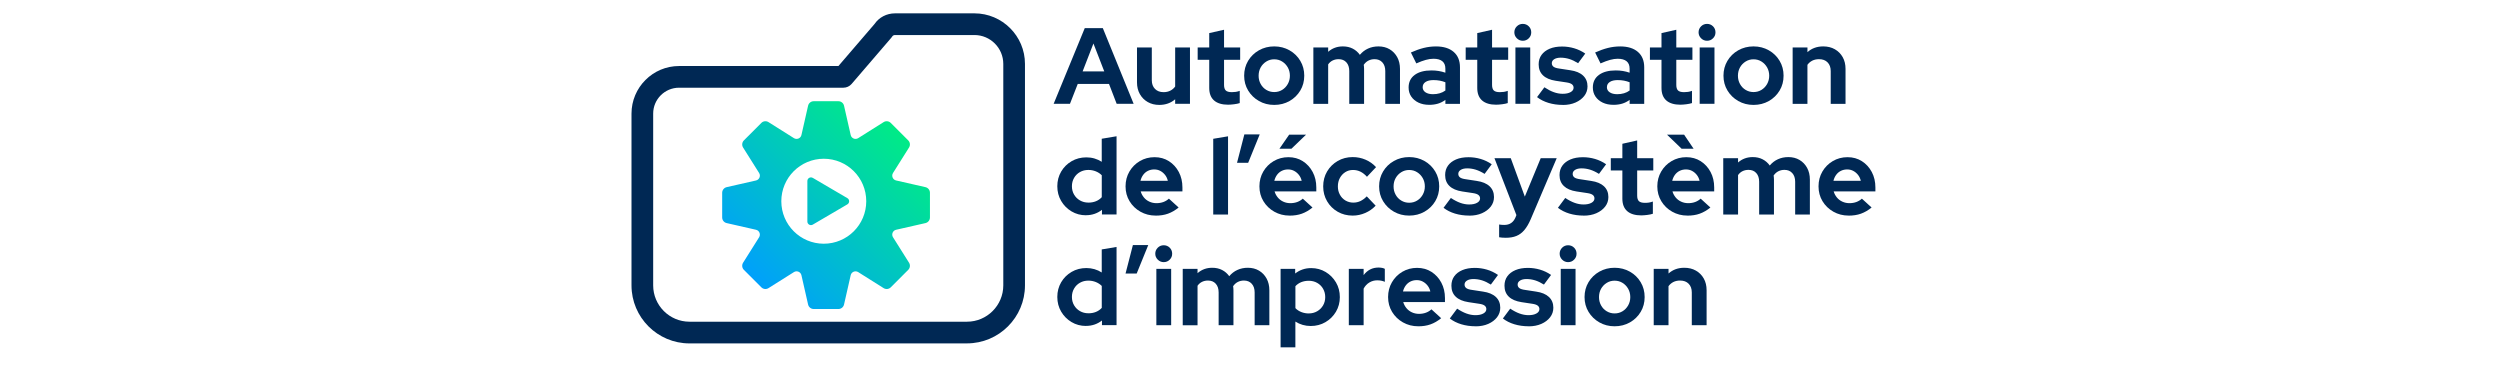 <svg width="445" height="65" viewBox="0 0 445 65" fill="none" xmlns="http://www.w3.org/2000/svg">
<g clip-path="url(#clip0_1127_8508)">
<path d="M172.123 61.127H122.728C117.035 61.127 112.407 56.492 112.407 50.801V20.224C112.407 15.554 116.207 11.752 120.875 11.752H149.239L155.648 4.293C156.467 3.088 157.823 2.376 159.314 2.376H173.448C178.407 2.376 182.445 6.415 182.445 11.376V50.797C182.445 56.492 177.812 61.122 172.123 61.122V61.127ZM120.871 15.612C118.329 15.612 116.265 17.681 116.265 20.219V50.797C116.265 54.361 119.166 57.263 122.728 57.263H172.123C175.686 57.263 178.586 54.361 178.586 50.797V11.376C178.586 8.542 176.281 6.236 173.448 6.236H159.314C159.108 6.236 158.924 6.33 158.83 6.478C158.777 6.558 158.723 6.639 158.656 6.715L151.588 14.94C151.221 15.366 150.689 15.612 150.125 15.612H120.871Z" fill="#002854"/>
<path d="M164.729 33.312L159.511 32.125C158.915 31.991 158.633 31.306 158.956 30.791L161.807 26.26C162.062 25.852 162.004 25.324 161.663 24.988L158.557 21.881C158.217 21.54 157.689 21.482 157.286 21.737L152.757 24.59C152.242 24.916 151.557 24.63 151.423 24.034L150.237 18.813C150.129 18.348 149.713 18.016 149.234 18.016H144.843C144.364 18.016 143.948 18.348 143.841 18.813L142.655 24.034C142.52 24.63 141.836 24.912 141.321 24.59L136.791 21.737C136.384 21.482 135.856 21.54 135.52 21.881L132.414 24.988C132.074 25.328 132.016 25.857 132.271 26.26L135.122 30.791C135.449 31.306 135.162 31.991 134.567 32.125L129.348 33.312C128.883 33.419 128.547 33.836 128.547 34.315V38.708C128.547 39.187 128.878 39.603 129.348 39.71L134.567 40.897C135.162 41.031 135.444 41.716 135.122 42.231L132.271 46.763C132.016 47.17 132.074 47.699 132.414 48.034L135.52 51.142C135.86 51.482 136.388 51.54 136.791 51.285L141.321 48.433C141.836 48.106 142.52 48.392 142.655 48.988L143.841 54.209C143.948 54.675 144.364 55.006 144.843 55.006H149.234C149.713 55.006 150.129 54.675 150.237 54.209L151.423 48.988C151.557 48.392 152.242 48.11 152.757 48.433L157.286 51.285C157.693 51.54 158.221 51.482 158.557 51.142L161.663 48.034C162.004 47.694 162.062 47.166 161.807 46.763L158.956 42.231C158.629 41.716 158.915 41.031 159.511 40.897L164.729 39.71C165.195 39.603 165.53 39.187 165.53 38.708V34.315C165.53 33.836 165.199 33.419 164.729 33.312ZM146.634 43.382C142.458 43.382 139.074 39.997 139.074 35.819C139.074 31.642 142.458 28.257 146.634 28.257C150.81 28.257 154.193 31.642 154.193 35.819C154.193 39.997 150.81 43.382 146.634 43.382ZM144.673 31.66L150.832 35.269C151.253 35.515 151.253 36.124 150.832 36.375L144.673 39.984C144.248 40.234 143.711 39.925 143.711 39.433V32.215C143.711 31.722 144.248 31.413 144.673 31.664V31.66Z" fill="url(#paint0_linear_1127_8508)"/>
<path d="M187.547 18.482L193.088 5.004H196.302L201.789 18.482H198.768L197.403 14.94H191.839L190.452 18.482H187.547ZM192.708 12.706H196.557L194.632 7.74L192.708 12.706Z" fill="#002854"/>
<path d="M206.35 18.675C205.58 18.675 204.895 18.505 204.3 18.164C203.705 17.824 203.235 17.354 202.895 16.749C202.555 16.145 202.385 15.451 202.385 14.672V8.452H205.021V14.287C205.021 14.927 205.209 15.442 205.589 15.827C205.965 16.212 206.475 16.404 207.12 16.404C207.554 16.404 207.952 16.319 208.302 16.145C208.655 15.97 208.946 15.724 209.179 15.402V8.452H211.815V18.482H209.179V17.672C208.409 18.339 207.465 18.675 206.35 18.675Z" fill="#002854"/>
<path d="M218.632 18.639C217.517 18.639 216.671 18.384 216.098 17.878C215.525 17.372 215.243 16.628 215.243 15.652V10.646H213.185V8.452H215.243V5.891L217.88 5.296V8.452H220.749V10.646H217.88V15.115C217.88 15.576 217.983 15.908 218.189 16.105C218.394 16.302 218.752 16.404 219.267 16.404C219.522 16.404 219.76 16.387 219.97 16.355C220.18 16.324 220.417 16.261 220.673 16.172V18.348C220.404 18.437 220.068 18.509 219.661 18.558C219.258 18.608 218.914 18.634 218.632 18.634V18.639Z" fill="#002854"/>
<path d="M226.809 18.675C225.806 18.675 224.902 18.442 224.096 17.981C223.286 17.519 222.646 16.897 222.172 16.113C221.697 15.33 221.46 14.452 221.46 13.476C221.46 12.5 221.693 11.618 222.163 10.83C222.633 10.042 223.273 9.415 224.088 8.954C224.902 8.493 225.811 8.26 226.809 8.26C227.807 8.26 228.715 8.493 229.53 8.954C230.345 9.415 230.985 10.042 231.455 10.83C231.925 11.618 232.157 12.5 232.157 13.476C232.157 14.452 231.925 15.33 231.455 16.113C230.985 16.897 230.349 17.519 229.539 17.981C228.729 18.442 227.82 18.675 226.804 18.675H226.809ZM226.809 16.387C227.332 16.387 227.807 16.257 228.223 16.002C228.639 15.746 228.975 15.397 229.226 14.954C229.476 14.511 229.602 14.018 229.602 13.481C229.602 12.943 229.476 12.433 229.226 11.998C228.975 11.564 228.644 11.21 228.223 10.951C227.807 10.687 227.332 10.557 226.809 10.557C226.285 10.557 225.829 10.687 225.403 10.951C224.978 11.215 224.647 11.564 224.401 11.998C224.159 12.433 224.034 12.93 224.034 13.481C224.034 14.031 224.155 14.511 224.401 14.954C224.643 15.397 224.978 15.746 225.403 16.002C225.829 16.257 226.294 16.387 226.809 16.387Z" fill="#002854"/>
<path d="M233.778 18.482V8.452H236.414V9.222C237.135 8.582 238.003 8.26 239.032 8.26C239.686 8.26 240.272 8.39 240.782 8.654C241.297 8.918 241.718 9.285 242.054 9.76C242.465 9.272 242.949 8.9 243.508 8.645C244.068 8.39 244.685 8.26 245.366 8.26C246.122 8.26 246.785 8.43 247.357 8.77C247.93 9.11 248.378 9.581 248.705 10.176C249.031 10.772 249.197 11.47 249.197 12.267V18.487H246.579V12.652C246.579 11.998 246.404 11.479 246.059 11.103C245.715 10.722 245.249 10.534 244.672 10.534C244.274 10.534 243.911 10.619 243.584 10.785C243.258 10.951 242.98 11.201 242.747 11.537C242.761 11.654 242.774 11.77 242.788 11.882C242.801 11.998 242.806 12.124 242.806 12.267V18.487H240.169V12.652C240.169 11.998 239.999 11.479 239.659 11.103C239.319 10.722 238.858 10.534 238.281 10.534C237.882 10.534 237.529 10.611 237.211 10.767C236.893 10.924 236.629 11.152 236.414 11.461V18.491H233.778V18.482Z" fill="#002854"/>
<path d="M254.389 18.657C253.668 18.657 253.037 18.527 252.482 18.263C251.932 17.998 251.502 17.636 251.193 17.175C250.884 16.713 250.732 16.181 250.732 15.576C250.732 14.613 251.095 13.866 251.82 13.333C252.545 12.8 253.543 12.536 254.814 12.536C255.687 12.536 256.506 12.67 257.276 12.939V12.209C257.276 11.631 257.097 11.197 256.739 10.902C256.381 10.606 255.853 10.458 255.159 10.458C254.734 10.458 254.281 10.525 253.794 10.66C253.306 10.794 252.742 11.005 252.102 11.287L251.139 9.343C251.936 8.985 252.697 8.716 253.418 8.533C254.143 8.354 254.872 8.264 255.602 8.264C256.949 8.264 257.996 8.587 258.748 9.236C259.5 9.885 259.876 10.799 259.876 11.981V18.487H257.28V17.775C256.869 18.084 256.425 18.308 255.951 18.451C255.477 18.59 254.957 18.661 254.393 18.661L254.389 18.657ZM253.234 15.518C253.234 15.903 253.4 16.207 253.735 16.431C254.071 16.655 254.51 16.767 255.065 16.767C255.499 16.767 255.906 16.713 256.278 16.602C256.649 16.494 256.985 16.328 257.28 16.109V14.645C256.958 14.515 256.627 14.421 256.278 14.354C255.933 14.291 255.557 14.255 255.163 14.255C254.559 14.255 254.089 14.367 253.749 14.591C253.409 14.815 253.239 15.119 253.239 15.505L253.234 15.518Z" fill="#002854"/>
<path d="M266.339 18.639C265.225 18.639 264.379 18.384 263.806 17.878C263.233 17.372 262.951 16.628 262.951 15.652V10.646H260.892V8.452H262.951V5.891L265.587 5.296V8.452H268.456V10.646H265.587V15.115C265.587 15.576 265.69 15.908 265.896 16.105C266.102 16.302 266.46 16.404 266.975 16.404C267.23 16.404 267.467 16.387 267.677 16.355C267.888 16.324 268.125 16.261 268.38 16.172V18.348C268.112 18.437 267.776 18.509 267.369 18.558C266.966 18.608 266.621 18.634 266.339 18.634V18.639Z" fill="#002854"/>
<path d="M271.057 7.257C270.645 7.257 270.291 7.109 269.996 6.813C269.7 6.518 269.553 6.164 269.553 5.757C269.553 5.349 269.7 4.978 269.996 4.687C270.291 4.396 270.645 4.252 271.057 4.252C271.468 4.252 271.835 4.396 272.126 4.687C272.413 4.973 272.56 5.331 272.56 5.757C272.56 6.182 272.417 6.522 272.126 6.813C271.835 7.109 271.482 7.257 271.057 7.257ZM269.745 18.482V8.452H272.381V18.482H269.745Z" fill="#002854"/>
<path d="M278.196 18.675C277.274 18.675 276.419 18.554 275.635 18.316C274.852 18.079 274.172 17.734 273.594 17.287L274.901 15.536C275.479 15.921 276.034 16.212 276.566 16.404C277.099 16.597 277.627 16.695 278.155 16.695C278.746 16.695 279.216 16.597 279.57 16.395C279.923 16.198 280.098 15.939 280.098 15.616C280.098 15.361 279.999 15.155 279.798 14.998C279.597 14.846 279.283 14.734 278.845 14.672L276.92 14.381C275.917 14.228 275.161 13.902 274.651 13.409C274.136 12.916 273.881 12.263 273.881 11.457C273.881 10.803 274.051 10.239 274.391 9.773C274.731 9.303 275.21 8.94 275.832 8.676C276.455 8.412 277.198 8.282 278.057 8.282C278.786 8.282 279.503 8.385 280.201 8.591C280.899 8.797 281.557 9.11 282.175 9.536L280.903 11.251C280.353 10.906 279.825 10.655 279.324 10.498C278.822 10.346 278.316 10.266 277.802 10.266C277.327 10.266 276.947 10.355 276.656 10.534C276.369 10.713 276.222 10.951 276.222 11.246C276.222 11.515 276.325 11.725 276.531 11.882C276.736 12.034 277.09 12.146 277.591 12.209L279.498 12.5C280.501 12.643 281.262 12.961 281.79 13.454C282.313 13.946 282.577 14.587 282.577 15.37C282.577 16.01 282.385 16.579 282 17.076C281.615 17.569 281.096 17.963 280.442 18.249C279.789 18.536 279.037 18.684 278.191 18.684L278.196 18.675Z" fill="#002854"/>
<path d="M287.183 18.657C286.462 18.657 285.831 18.527 285.276 18.263C284.726 17.998 284.296 17.636 283.987 17.175C283.679 16.713 283.526 16.181 283.526 15.576C283.526 14.613 283.889 13.866 284.614 13.333C285.339 12.8 286.337 12.536 287.608 12.536C288.481 12.536 289.3 12.67 290.07 12.939V12.209C290.07 11.631 289.891 11.197 289.533 10.902C289.175 10.606 288.647 10.458 287.953 10.458C287.528 10.458 287.076 10.525 286.588 10.66C286.1 10.794 285.536 11.005 284.896 11.287L283.934 9.343C284.73 8.985 285.491 8.716 286.212 8.533C286.937 8.354 287.666 8.264 288.396 8.264C289.743 8.264 290.791 8.587 291.543 9.236C292.294 9.885 292.67 10.799 292.67 11.981V18.487H290.074V17.775C289.663 18.084 289.22 18.308 288.745 18.451C288.271 18.59 287.752 18.661 287.188 18.661L287.183 18.657ZM286.028 15.518C286.028 15.903 286.194 16.207 286.53 16.431C286.865 16.655 287.304 16.767 287.859 16.767C288.293 16.767 288.7 16.713 289.072 16.602C289.443 16.494 289.779 16.328 290.074 16.109V14.645C289.752 14.515 289.421 14.421 289.072 14.354C288.727 14.291 288.351 14.255 287.957 14.255C287.353 14.255 286.883 14.367 286.543 14.591C286.203 14.815 286.033 15.119 286.033 15.505L286.028 15.518Z" fill="#002854"/>
<path d="M299.133 18.639C298.019 18.639 297.173 18.384 296.6 17.878C296.027 17.372 295.745 16.628 295.745 15.652V10.646H293.686V8.452H295.745V5.891L298.381 5.296V8.452H301.25V10.646H298.381V15.115C298.381 15.576 298.484 15.908 298.69 16.105C298.896 16.302 299.254 16.404 299.769 16.404C300.024 16.404 300.261 16.387 300.472 16.355C300.682 16.324 300.919 16.261 301.174 16.172V18.348C300.906 18.437 300.57 18.509 300.163 18.558C299.76 18.608 299.415 18.634 299.133 18.634V18.639Z" fill="#002854"/>
<path d="M303.851 7.257C303.439 7.257 303.086 7.109 302.79 6.813C302.495 6.518 302.347 6.164 302.347 5.757C302.347 5.349 302.495 4.978 302.79 4.687C303.086 4.396 303.439 4.252 303.851 4.252C304.263 4.252 304.63 4.396 304.921 4.687C305.207 4.973 305.355 5.331 305.355 5.757C305.355 6.182 305.212 6.522 304.921 6.813C304.63 7.109 304.276 7.257 303.851 7.257ZM302.54 18.482V8.452H305.176V18.482H302.54Z" fill="#002854"/>
<path d="M312.127 18.675C311.124 18.675 310.22 18.442 309.414 17.981C308.604 17.519 307.964 16.897 307.49 16.113C307.015 15.33 306.778 14.452 306.778 13.476C306.778 12.5 307.011 11.618 307.481 10.83C307.951 10.042 308.591 9.415 309.405 8.954C310.22 8.493 311.129 8.26 312.127 8.26C313.125 8.26 314.033 8.493 314.848 8.954C315.663 9.415 316.303 10.042 316.773 10.83C317.243 11.618 317.475 12.5 317.475 13.476C317.475 14.452 317.243 15.33 316.773 16.113C316.303 16.897 315.667 17.519 314.857 17.981C314.047 18.442 313.138 18.675 312.122 18.675H312.127ZM312.127 16.387C312.65 16.387 313.125 16.257 313.541 16.002C313.957 15.746 314.293 15.397 314.544 14.954C314.794 14.511 314.92 14.018 314.92 13.481C314.92 12.943 314.794 12.433 314.544 11.998C314.293 11.564 313.962 11.21 313.541 10.951C313.125 10.687 312.65 10.557 312.127 10.557C311.603 10.557 311.146 10.687 310.721 10.951C310.296 11.215 309.965 11.564 309.719 11.998C309.477 12.433 309.352 12.93 309.352 13.481C309.352 14.031 309.473 14.511 309.719 14.954C309.96 15.397 310.296 15.746 310.721 16.002C311.146 16.257 311.612 16.387 312.127 16.387Z" fill="#002854"/>
<path d="M319.091 18.482V8.452H321.727V9.281C322.484 8.6 323.419 8.26 324.538 8.26C325.321 8.26 326.011 8.43 326.606 8.77C327.201 9.11 327.667 9.581 328.002 10.176C328.338 10.772 328.504 11.47 328.504 12.267V18.487H325.868V12.652C325.868 11.998 325.68 11.479 325.308 11.103C324.937 10.722 324.431 10.534 323.786 10.534C323.339 10.534 322.94 10.619 322.591 10.794C322.247 10.969 321.956 11.215 321.723 11.537V18.487H319.087L319.091 18.482Z" fill="#002854"/>
<path d="M193.303 38.318C192.354 38.318 191.495 38.085 190.725 37.624C189.955 37.163 189.342 36.545 188.885 35.766C188.429 34.991 188.201 34.118 188.201 33.155C188.201 32.193 188.429 31.324 188.885 30.545C189.342 29.77 189.96 29.152 190.743 28.695C191.526 28.239 192.403 28.011 193.379 28.011C193.88 28.011 194.359 28.078 194.82 28.212C195.281 28.346 195.711 28.543 196.109 28.799V24.697L198.746 24.254V38.175H196.15V37.346C195.331 37.987 194.377 38.309 193.303 38.309V38.318ZM193.728 36.066C194.216 36.066 194.664 35.985 195.067 35.824C195.469 35.663 195.819 35.421 196.114 35.103V31.194C195.819 30.898 195.465 30.666 195.053 30.5C194.641 30.334 194.198 30.249 193.724 30.249C193.173 30.249 192.676 30.375 192.233 30.625C191.79 30.876 191.441 31.221 191.186 31.664C190.931 32.108 190.801 32.605 190.801 33.155C190.801 33.706 190.931 34.203 191.186 34.637C191.441 35.076 191.79 35.421 192.233 35.676C192.676 35.931 193.173 36.061 193.724 36.061L193.728 36.066Z" fill="#002854"/>
<path d="M205.714 38.376C204.712 38.376 203.808 38.143 202.993 37.682C202.179 37.221 201.534 36.599 201.06 35.815C200.585 35.031 200.348 34.154 200.348 33.178C200.348 32.202 200.576 31.324 201.033 30.54C201.489 29.757 202.107 29.134 202.89 28.673C203.673 28.212 204.546 27.979 205.509 27.979C206.471 27.979 207.326 28.216 208.069 28.691C208.812 29.166 209.398 29.806 209.828 30.616C210.257 31.427 210.472 32.345 210.472 33.37V34.064H203.042C203.159 34.463 203.347 34.821 203.611 35.143C203.875 35.466 204.202 35.716 204.591 35.895C204.98 36.075 205.401 36.164 205.853 36.164C206.305 36.164 206.717 36.093 207.093 35.954C207.473 35.81 207.796 35.613 208.064 35.358L209.796 36.939C209.179 37.44 208.548 37.803 207.899 38.036C207.25 38.269 206.52 38.381 205.714 38.381V38.376ZM203.002 32.179H207.872C207.782 31.781 207.617 31.431 207.379 31.131C207.142 30.831 206.86 30.594 206.533 30.419C206.207 30.245 205.844 30.16 205.446 30.16C205.047 30.16 204.663 30.245 204.331 30.41C203.996 30.576 203.718 30.813 203.494 31.113C203.271 31.413 203.105 31.772 203.002 32.184V32.179Z" fill="#002854"/>
<path d="M215.955 38.184V24.706L218.591 24.263V38.184H215.955Z" fill="#002854"/>
<path d="M220.189 28.982L221.496 23.918H224.231L222.172 28.982H220.189Z" fill="#002854"/>
<path d="M229.544 38.376C228.541 38.376 227.637 38.143 226.822 37.682C226.008 37.221 225.363 36.599 224.889 35.815C224.414 35.031 224.177 34.154 224.177 33.178C224.177 32.202 224.406 31.324 224.862 30.54C225.319 29.757 225.936 29.134 226.72 28.673C227.503 28.212 228.376 27.979 229.338 27.979C230.3 27.979 231.155 28.216 231.898 28.691C232.641 29.166 233.227 29.806 233.657 30.616C234.087 31.427 234.302 32.345 234.302 33.37V34.064H226.872C226.988 34.463 227.176 34.821 227.44 35.143C227.704 35.466 228.031 35.716 228.42 35.895C228.81 36.075 229.23 36.164 229.682 36.164C230.135 36.164 230.546 36.093 230.922 35.954C231.303 35.81 231.625 35.613 231.894 35.358L233.626 36.939C233.008 37.44 232.377 37.803 231.728 38.036C231.079 38.269 230.349 38.381 229.544 38.381V38.376ZM226.827 32.179H231.697C231.607 31.781 231.441 31.431 231.204 31.131C230.967 30.831 230.685 30.594 230.358 30.419C230.032 30.245 229.669 30.16 229.271 30.16C228.872 30.16 228.487 30.245 228.156 30.41C227.821 30.576 227.543 30.813 227.319 31.113C227.095 31.413 226.93 31.772 226.827 32.184V32.179ZM227.736 26.479L229.468 23.976H232.471L229.87 26.479H227.736Z" fill="#002854"/>
<path d="M240.782 38.376C239.793 38.376 238.903 38.148 238.106 37.691C237.309 37.234 236.683 36.612 236.222 35.824C235.761 35.036 235.528 34.154 235.528 33.178C235.528 32.202 235.761 31.302 236.222 30.522C236.683 29.739 237.314 29.116 238.106 28.655C238.903 28.194 239.793 27.961 240.782 27.961C241.579 27.961 242.34 28.113 243.061 28.422C243.786 28.731 244.412 29.175 244.936 29.752L243.32 31.467C242.949 31.055 242.559 30.751 242.157 30.554C241.754 30.357 241.311 30.254 240.836 30.254C240.321 30.254 239.865 30.384 239.462 30.639C239.059 30.894 238.737 31.243 238.5 31.678C238.263 32.112 238.142 32.613 238.142 33.178C238.142 33.742 238.258 34.208 238.5 34.651C238.737 35.094 239.068 35.439 239.489 35.69C239.914 35.94 240.38 36.066 240.894 36.066C241.342 36.066 241.763 35.972 242.157 35.788C242.546 35.6 242.922 35.322 243.284 34.951L244.864 36.608C244.35 37.158 243.736 37.593 243.016 37.906C242.295 38.219 241.552 38.376 240.782 38.376Z" fill="#002854"/>
<path d="M250.831 38.376C249.828 38.376 248.924 38.143 248.118 37.682C247.308 37.221 246.668 36.599 246.194 35.815C245.719 35.031 245.482 34.154 245.482 33.178C245.482 32.202 245.715 31.319 246.185 30.531C246.655 29.743 247.295 29.116 248.109 28.655C248.924 28.194 249.832 27.961 250.831 27.961C251.829 27.961 252.737 28.194 253.552 28.655C254.366 29.116 255.006 29.743 255.476 30.531C255.946 31.319 256.179 32.202 256.179 33.178C256.179 34.154 255.946 35.031 255.476 35.815C255.006 36.599 254.371 37.221 253.561 37.682C252.751 38.143 251.842 38.376 250.826 38.376H250.831ZM250.831 36.088C251.354 36.088 251.829 35.958 252.245 35.703C252.661 35.448 252.997 35.099 253.247 34.655C253.498 34.212 253.623 33.719 253.623 33.182C253.623 32.645 253.498 32.134 253.247 31.7C252.997 31.266 252.666 30.912 252.245 30.652C251.829 30.388 251.354 30.258 250.831 30.258C250.307 30.258 249.85 30.388 249.425 30.652C249 30.916 248.669 31.266 248.423 31.7C248.181 32.134 248.056 32.631 248.056 33.182C248.056 33.733 248.176 34.212 248.423 34.655C248.664 35.099 249 35.448 249.425 35.703C249.85 35.958 250.316 36.088 250.831 36.088Z" fill="#002854"/>
<path d="M261.55 38.376C260.628 38.376 259.773 38.255 258.99 38.018C258.207 37.781 257.526 37.436 256.949 36.988L258.256 35.237C258.833 35.622 259.388 35.913 259.921 36.106C260.454 36.298 260.982 36.397 261.51 36.397C262.101 36.397 262.571 36.298 262.924 36.097C263.278 35.9 263.452 35.64 263.452 35.318C263.452 35.063 263.354 34.857 263.152 34.7C262.951 34.548 262.638 34.436 262.199 34.373L260.274 34.082C259.272 33.93 258.516 33.603 258.005 33.11C257.491 32.618 257.235 31.964 257.235 31.158C257.235 30.505 257.406 29.94 257.746 29.475C258.086 29.005 258.565 28.642 259.187 28.378C259.809 28.113 260.552 27.984 261.411 27.984C262.141 27.984 262.857 28.087 263.555 28.293C264.253 28.498 264.911 28.812 265.529 29.237L264.258 30.952C263.707 30.608 263.179 30.357 262.678 30.2C262.177 30.048 261.671 29.967 261.156 29.967C260.682 29.967 260.301 30.057 260.01 30.236C259.724 30.415 259.576 30.652 259.576 30.948C259.576 31.216 259.679 31.427 259.885 31.584C260.091 31.736 260.445 31.848 260.946 31.91L262.853 32.202C263.855 32.345 264.616 32.663 265.144 33.155C265.668 33.648 265.932 34.288 265.932 35.072C265.932 35.712 265.739 36.281 265.355 36.778C264.97 37.27 264.45 37.664 263.797 37.951C263.143 38.237 262.392 38.385 261.546 38.385L261.55 38.376Z" fill="#002854"/>
<path d="M268.036 42.325C267.803 42.325 267.583 42.316 267.373 42.298C267.163 42.281 266.984 42.258 266.845 42.231V39.961C267.1 40.011 267.409 40.037 267.767 40.037C268.729 40.037 269.396 39.581 269.768 38.672L269.92 38.287L266.012 28.158H268.917L271.419 34.995L274.248 28.158H277.095L272.476 38.998C272.131 39.809 271.75 40.454 271.339 40.942C270.927 41.43 270.457 41.784 269.924 41.998C269.392 42.218 268.761 42.325 268.027 42.325H268.036Z" fill="#002854"/>
<path d="M281.91 38.376C280.988 38.376 280.134 38.255 279.35 38.018C278.567 37.781 277.887 37.436 277.309 36.988L278.616 35.237C279.194 35.622 279.749 35.913 280.281 36.106C280.814 36.298 281.342 36.397 281.87 36.397C282.461 36.397 282.931 36.298 283.285 36.097C283.638 35.9 283.813 35.64 283.813 35.318C283.813 35.063 283.714 34.857 283.513 34.7C283.311 34.548 282.998 34.436 282.559 34.373L280.635 34.082C279.632 33.93 278.876 33.603 278.366 33.11C277.851 32.618 277.596 31.964 277.596 31.158C277.596 30.505 277.766 29.94 278.106 29.475C278.446 29.005 278.925 28.642 279.547 28.378C280.169 28.113 280.912 27.984 281.772 27.984C282.501 27.984 283.217 28.087 283.916 28.293C284.614 28.498 285.272 28.812 285.889 29.237L284.618 30.952C284.068 30.608 283.54 30.357 283.038 30.2C282.537 30.048 282.031 29.967 281.517 29.967C281.042 29.967 280.662 30.057 280.371 30.236C280.084 30.415 279.937 30.652 279.937 30.948C279.937 31.216 280.04 31.427 280.245 31.584C280.451 31.736 280.805 31.848 281.306 31.91L283.213 32.202C284.215 32.345 284.976 32.663 285.505 33.155C286.028 33.648 286.292 34.288 286.292 35.072C286.292 35.712 286.1 36.281 285.715 36.778C285.33 37.27 284.811 37.664 284.157 37.951C283.504 38.237 282.752 38.385 281.906 38.385L281.91 38.376Z" fill="#002854"/>
<path d="M292.169 38.34C291.055 38.34 290.209 38.085 289.636 37.579C289.063 37.073 288.781 36.33 288.781 35.354V30.348H286.722V28.154H288.781V25.593L291.417 24.997V28.154H294.286V30.348H291.417V34.816C291.417 35.278 291.52 35.609 291.726 35.806C291.932 36.003 292.29 36.106 292.805 36.106C293.06 36.106 293.297 36.088 293.507 36.057C293.718 36.025 293.955 35.963 294.21 35.873V38.049C293.941 38.139 293.606 38.211 293.198 38.26C292.796 38.309 292.451 38.336 292.169 38.336V38.34Z" fill="#002854"/>
<path d="M300.369 38.376C299.366 38.376 298.462 38.143 297.647 37.682C296.833 37.221 296.188 36.599 295.714 35.815C295.239 35.031 295.002 34.154 295.002 33.178C295.002 32.202 295.23 31.324 295.687 30.54C296.144 29.757 296.761 29.134 297.544 28.673C298.328 28.212 299.201 27.979 300.163 27.979C301.125 27.979 301.98 28.216 302.723 28.691C303.466 29.166 304.052 29.806 304.482 30.616C304.912 31.427 305.126 32.345 305.126 33.37V34.064H297.697C297.813 34.463 298.001 34.821 298.265 35.143C298.529 35.466 298.856 35.716 299.245 35.895C299.635 36.075 300.055 36.164 300.507 36.164C300.96 36.164 301.371 36.093 301.747 35.954C302.128 35.81 302.45 35.613 302.718 35.358L304.451 36.939C303.833 37.44 303.202 37.803 302.553 38.036C301.904 38.269 301.174 38.381 300.369 38.381V38.376ZM299.33 26.479L296.734 23.976H299.773L301.465 26.479H299.33ZM297.652 32.179H302.522C302.432 31.781 302.266 31.431 302.029 31.131C301.792 30.831 301.51 30.594 301.183 30.419C300.857 30.245 300.494 30.16 300.096 30.16C299.697 30.16 299.312 30.245 298.981 30.41C298.646 30.576 298.368 30.813 298.144 31.113C297.92 31.413 297.755 31.772 297.652 32.184V32.179Z" fill="#002854"/>
<path d="M306.738 38.184V28.154H309.374V28.924C310.095 28.284 310.963 27.961 311.992 27.961C312.646 27.961 313.232 28.091 313.742 28.355C314.257 28.619 314.678 28.987 315.014 29.461C315.425 28.973 315.909 28.602 316.468 28.346C317.028 28.091 317.645 27.961 318.326 27.961C319.082 27.961 319.744 28.131 320.317 28.472C320.89 28.812 321.338 29.282 321.665 29.878C321.991 30.473 322.157 31.172 322.157 31.969V38.188H319.539V32.354C319.539 31.7 319.364 31.181 319.019 30.805C318.675 30.424 318.209 30.236 317.632 30.236C317.234 30.236 316.871 30.321 316.544 30.487C316.218 30.652 315.94 30.903 315.707 31.239C315.721 31.355 315.734 31.472 315.748 31.584C315.761 31.7 315.766 31.825 315.766 31.969V38.188H313.129V32.354C313.129 31.7 312.959 31.181 312.619 30.805C312.279 30.424 311.818 30.236 311.24 30.236C310.842 30.236 310.489 30.312 310.171 30.469C309.853 30.625 309.589 30.854 309.374 31.163V38.193H306.738V38.184Z" fill="#002854"/>
<path d="M329.063 38.376C328.061 38.376 327.157 38.143 326.342 37.682C325.527 37.221 324.883 36.599 324.408 35.815C323.934 35.031 323.697 34.154 323.697 33.178C323.697 32.202 323.925 31.324 324.382 30.54C324.838 29.757 325.456 29.134 326.239 28.673C327.022 28.212 327.895 27.979 328.857 27.979C329.82 27.979 330.675 28.216 331.418 28.691C332.161 29.166 332.747 29.806 333.177 30.616C333.606 31.427 333.821 32.345 333.821 33.37V34.064H326.391C326.508 34.463 326.696 34.821 326.96 35.143C327.224 35.466 327.55 35.716 327.94 35.895C328.329 36.075 328.75 36.164 329.202 36.164C329.654 36.164 330.066 36.093 330.442 35.954C330.822 35.81 331.145 35.613 331.413 35.358L333.145 36.939C332.528 37.44 331.896 37.803 331.247 38.036C330.598 38.269 329.869 38.381 329.063 38.381V38.376ZM326.351 32.179H331.221C331.131 31.781 330.965 31.431 330.728 31.131C330.491 30.831 330.209 30.594 329.882 30.419C329.556 30.245 329.193 30.16 328.795 30.16C328.396 30.16 328.011 30.245 327.68 30.41C327.345 30.576 327.067 30.813 326.843 31.113C326.619 31.413 326.454 31.772 326.351 32.184V32.179Z" fill="#002854"/>
<path d="M193.303 58.019C192.354 58.019 191.495 57.787 190.725 57.325C189.955 56.864 189.342 56.246 188.885 55.467C188.429 54.693 188.201 53.819 188.201 52.857C188.201 51.894 188.429 51.025 188.885 50.246C189.342 49.472 189.96 48.854 190.743 48.397C191.526 47.94 192.403 47.712 193.379 47.712C193.88 47.712 194.359 47.779 194.82 47.913C195.281 48.048 195.711 48.245 196.109 48.5V44.398L198.746 43.955V57.876H196.15V57.048C195.331 57.688 194.377 58.011 193.303 58.011V58.019ZM193.728 55.767C194.216 55.767 194.664 55.687 195.067 55.525C195.469 55.364 195.819 55.122 196.114 54.804V50.895C195.819 50.6 195.465 50.367 195.053 50.202C194.641 50.036 194.198 49.951 193.724 49.951C193.173 49.951 192.676 50.076 192.233 50.327C191.79 50.578 191.441 50.922 191.186 51.366C190.931 51.809 190.801 52.306 190.801 52.857C190.801 53.407 190.931 53.904 191.186 54.339C191.441 54.778 191.79 55.122 192.233 55.378C192.676 55.633 193.173 55.763 193.724 55.763L193.728 55.767Z" fill="#002854"/>
<path d="M200.348 48.684L201.655 43.619H204.39L202.331 48.684H200.348Z" fill="#002854"/>
<path d="M207.142 46.66C206.731 46.66 206.377 46.512 206.082 46.216C205.786 45.921 205.638 45.567 205.638 45.16C205.638 44.752 205.786 44.381 206.082 44.09C206.377 43.798 206.731 43.655 207.142 43.655C207.554 43.655 207.921 43.798 208.212 44.09C208.498 44.381 208.646 44.734 208.646 45.16C208.646 45.585 208.503 45.925 208.212 46.216C207.921 46.512 207.568 46.66 207.142 46.66ZM205.831 57.885V47.855H208.467V57.885H205.831Z" fill="#002854"/>
<path d="M210.526 57.885V47.855H213.162V48.625C213.883 47.985 214.751 47.663 215.78 47.663C216.434 47.663 217.02 47.792 217.531 48.057C218.045 48.321 218.466 48.688 218.802 49.163C219.213 48.675 219.697 48.303 220.256 48.048C220.816 47.792 221.433 47.663 222.114 47.663C222.87 47.663 223.533 47.833 224.105 48.173C224.678 48.513 225.126 48.984 225.453 49.579C225.779 50.175 225.945 50.873 225.945 51.67V57.89H223.327V52.055C223.327 51.401 223.152 50.882 222.807 50.506C222.463 50.125 221.997 49.937 221.42 49.937C221.022 49.937 220.659 50.022 220.332 50.188C220.006 50.354 219.728 50.605 219.495 50.94C219.509 51.057 219.522 51.173 219.536 51.285C219.549 51.401 219.554 51.527 219.554 51.67V57.89H216.917V52.055C216.917 51.401 216.747 50.882 216.407 50.506C216.067 50.125 215.606 49.937 215.029 49.937C214.63 49.937 214.277 50.013 213.959 50.17C213.641 50.327 213.377 50.555 213.162 50.864V57.894H210.526V57.885Z" fill="#002854"/>
<path d="M227.946 61.816V47.855H230.542V48.684C231.361 48.043 232.314 47.721 233.388 47.721C234.337 47.721 235.196 47.954 235.966 48.415C236.736 48.876 237.349 49.498 237.806 50.273C238.262 51.048 238.491 51.921 238.491 52.884C238.491 53.846 238.258 54.715 237.797 55.494C237.336 56.269 236.714 56.887 235.93 57.343C235.147 57.8 234.274 58.028 233.312 58.028C232.811 58.028 232.332 57.961 231.866 57.827C231.405 57.693 230.976 57.495 230.577 57.24V61.821H227.941L227.946 61.816ZM232.967 55.79C233.518 55.79 234.015 55.66 234.458 55.404C234.901 55.149 235.25 54.8 235.505 54.366C235.76 53.931 235.89 53.434 235.89 52.884C235.89 52.333 235.76 51.836 235.505 51.392C235.25 50.949 234.901 50.605 234.458 50.354C234.015 50.103 233.518 49.978 232.967 49.978C232.48 49.978 232.037 50.058 231.629 50.219C231.226 50.381 230.877 50.622 230.582 50.94V54.849C230.864 55.145 231.213 55.378 231.629 55.543C232.045 55.709 232.493 55.794 232.967 55.794V55.79Z" fill="#002854"/>
<path d="M240.089 57.885V47.855H242.725V48.97C243.047 48.536 243.432 48.2 243.88 47.967C244.327 47.734 244.833 47.622 245.401 47.622C245.889 47.636 246.256 47.712 246.498 47.855V50.166C246.306 50.076 246.095 50.009 245.862 49.964C245.63 49.919 245.392 49.897 245.151 49.897C244.636 49.897 244.171 50.027 243.745 50.282C243.32 50.537 242.98 50.904 242.725 51.379V57.885H240.089Z" fill="#002854"/>
<path d="M252.446 58.078C251.444 58.078 250.54 57.845 249.725 57.384C248.91 56.922 248.266 56.3 247.791 55.516C247.317 54.733 247.08 53.855 247.08 52.879C247.08 51.903 247.308 51.025 247.765 50.242C248.221 49.458 248.839 48.836 249.622 48.375C250.405 47.913 251.278 47.681 252.24 47.681C253.203 47.681 254.058 47.918 254.801 48.392C255.544 48.867 256.13 49.508 256.56 50.318C256.989 51.128 257.204 52.046 257.204 53.072V53.766H249.774C249.891 54.164 250.079 54.522 250.343 54.845C250.607 55.167 250.934 55.418 251.323 55.597C251.712 55.776 252.133 55.866 252.585 55.866C253.037 55.866 253.449 55.794 253.825 55.655C254.205 55.512 254.528 55.315 254.796 55.06L256.528 56.64C255.911 57.142 255.28 57.505 254.631 57.737C253.982 57.97 253.252 58.082 252.446 58.082V58.078ZM249.73 51.881H254.599C254.51 51.482 254.344 51.133 254.107 50.833C253.87 50.533 253.588 50.295 253.261 50.121C252.934 49.946 252.572 49.861 252.173 49.861C251.775 49.861 251.39 49.946 251.059 50.112C250.723 50.278 250.446 50.515 250.222 50.815C249.998 51.115 249.832 51.473 249.73 51.885V51.881Z" fill="#002854"/>
<path d="M262.665 58.078C261.743 58.078 260.888 57.957 260.104 57.719C259.321 57.482 258.641 57.137 258.063 56.69L259.37 54.939C259.948 55.324 260.503 55.615 261.035 55.807C261.568 56 262.096 56.099 262.624 56.099C263.215 56.099 263.685 56 264.039 55.798C264.392 55.602 264.567 55.342 264.567 55.019C264.567 54.764 264.468 54.558 264.267 54.401C264.066 54.249 263.752 54.137 263.314 54.075L261.389 53.784C260.386 53.631 259.63 53.304 259.12 52.812C258.605 52.319 258.35 51.666 258.35 50.86C258.35 50.206 258.52 49.642 258.86 49.176C259.2 48.706 259.679 48.343 260.301 48.079C260.924 47.815 261.667 47.685 262.526 47.685C263.255 47.685 263.972 47.788 264.67 47.994C265.368 48.2 266.026 48.513 266.644 48.939L265.372 50.654C264.822 50.309 264.294 50.058 263.793 49.901C263.291 49.749 262.785 49.669 262.271 49.669C261.796 49.669 261.416 49.758 261.125 49.937C260.838 50.116 260.691 50.354 260.691 50.649C260.691 50.918 260.794 51.128 261 51.285C261.205 51.437 261.559 51.549 262.06 51.612L263.967 51.903C264.97 52.046 265.731 52.364 266.259 52.857C266.782 53.349 267.046 53.99 267.046 54.773C267.046 55.413 266.854 55.982 266.469 56.479C266.084 56.972 265.565 57.366 264.911 57.652C264.258 57.939 263.506 58.087 262.66 58.087L262.665 58.078Z" fill="#002854"/>
<path d="M272.113 58.078C271.191 58.078 270.336 57.957 269.553 57.719C268.77 57.482 268.089 57.137 267.512 56.69L268.819 54.939C269.396 55.324 269.951 55.615 270.484 55.807C271.017 56 271.545 56.099 272.073 56.099C272.664 56.099 273.134 56 273.487 55.798C273.841 55.602 274.015 55.342 274.015 55.019C274.015 54.764 273.917 54.558 273.715 54.401C273.514 54.249 273.201 54.137 272.762 54.075L270.837 53.784C269.835 53.631 269.078 53.304 268.568 52.812C268.054 52.319 267.798 51.666 267.798 50.86C267.798 50.206 267.968 49.642 268.309 49.176C268.649 48.706 269.128 48.343 269.75 48.079C270.372 47.815 271.115 47.685 271.974 47.685C272.704 47.685 273.42 47.788 274.118 47.994C274.816 48.2 275.474 48.513 276.092 48.939L274.821 50.654C274.27 50.309 273.742 50.058 273.241 49.901C272.74 49.749 272.234 49.669 271.719 49.669C271.245 49.669 270.864 49.758 270.573 49.937C270.287 50.116 270.139 50.354 270.139 50.649C270.139 50.918 270.242 51.128 270.448 51.285C270.654 51.437 271.008 51.549 271.509 51.612L273.416 51.903C274.418 52.046 275.179 52.364 275.707 52.857C276.231 53.349 276.495 53.99 276.495 54.773C276.495 55.413 276.302 55.982 275.918 56.479C275.533 56.972 275.013 57.366 274.36 57.652C273.706 57.939 272.955 58.087 272.109 58.087L272.113 58.078Z" fill="#002854"/>
<path d="M279.122 46.66C278.71 46.66 278.357 46.512 278.061 46.216C277.766 45.921 277.618 45.567 277.618 45.16C277.618 44.752 277.766 44.381 278.061 44.09C278.357 43.798 278.71 43.655 279.122 43.655C279.534 43.655 279.901 43.798 280.192 44.09C280.478 44.381 280.626 44.734 280.626 45.16C280.626 45.585 280.483 45.925 280.192 46.216C279.901 46.512 279.547 46.66 279.122 46.66ZM277.811 57.885V47.855H280.447V57.885H277.811Z" fill="#002854"/>
<path d="M287.398 58.078C286.395 58.078 285.491 57.845 284.686 57.384C283.875 56.922 283.235 56.3 282.761 55.516C282.287 54.733 282.049 53.855 282.049 52.879C282.049 51.903 282.282 51.021 282.752 50.233C283.222 49.445 283.862 48.818 284.677 48.357C285.491 47.895 286.4 47.663 287.398 47.663C288.396 47.663 289.305 47.895 290.119 48.357C290.934 48.818 291.574 49.445 292.044 50.233C292.514 51.021 292.746 51.903 292.746 52.879C292.746 53.855 292.514 54.733 292.044 55.516C291.574 56.3 290.938 56.922 290.128 57.384C289.318 57.845 288.409 58.078 287.393 58.078H287.398ZM287.398 55.79C287.922 55.79 288.396 55.66 288.812 55.404C289.229 55.149 289.564 54.8 289.815 54.357C290.065 53.913 290.191 53.421 290.191 52.884C290.191 52.346 290.065 51.836 289.815 51.401C289.564 50.967 289.233 50.613 288.812 50.354C288.396 50.09 287.922 49.96 287.398 49.96C286.874 49.96 286.418 50.09 285.993 50.354C285.567 50.618 285.236 50.967 284.99 51.401C284.748 51.836 284.623 52.333 284.623 52.884C284.623 53.434 284.744 53.913 284.99 54.357C285.232 54.8 285.567 55.149 285.993 55.404C286.418 55.66 286.883 55.79 287.398 55.79Z" fill="#002854"/>
<path d="M294.362 57.885V47.855H296.998V48.684C297.755 48.003 298.69 47.663 299.809 47.663C300.592 47.663 301.282 47.833 301.877 48.173C302.472 48.513 302.938 48.984 303.273 49.579C303.609 50.175 303.775 50.873 303.775 51.67V57.89H301.139V52.055C301.139 51.401 300.951 50.882 300.579 50.506C300.208 50.125 299.702 49.937 299.057 49.937C298.61 49.937 298.211 50.022 297.862 50.197C297.518 50.372 297.227 50.618 296.994 50.94V57.89H294.358L294.362 57.885Z" fill="#002854"/>
</g>
<defs>
<linearGradient id="paint0_linear_1127_8508" x1="133.963" y1="49.593" x2="160.121" y2="23.44" gradientUnits="userSpaceOnUse">
<stop stop-color="#00A0FB"/>
<stop offset="1" stop-color="#00EB86"/>
</linearGradient>
<clipPath id="clip0_1127_8508">
<rect width="222" height="60" fill="white" transform="translate(112 2)"/>
</clipPath>
</defs>
</svg>
